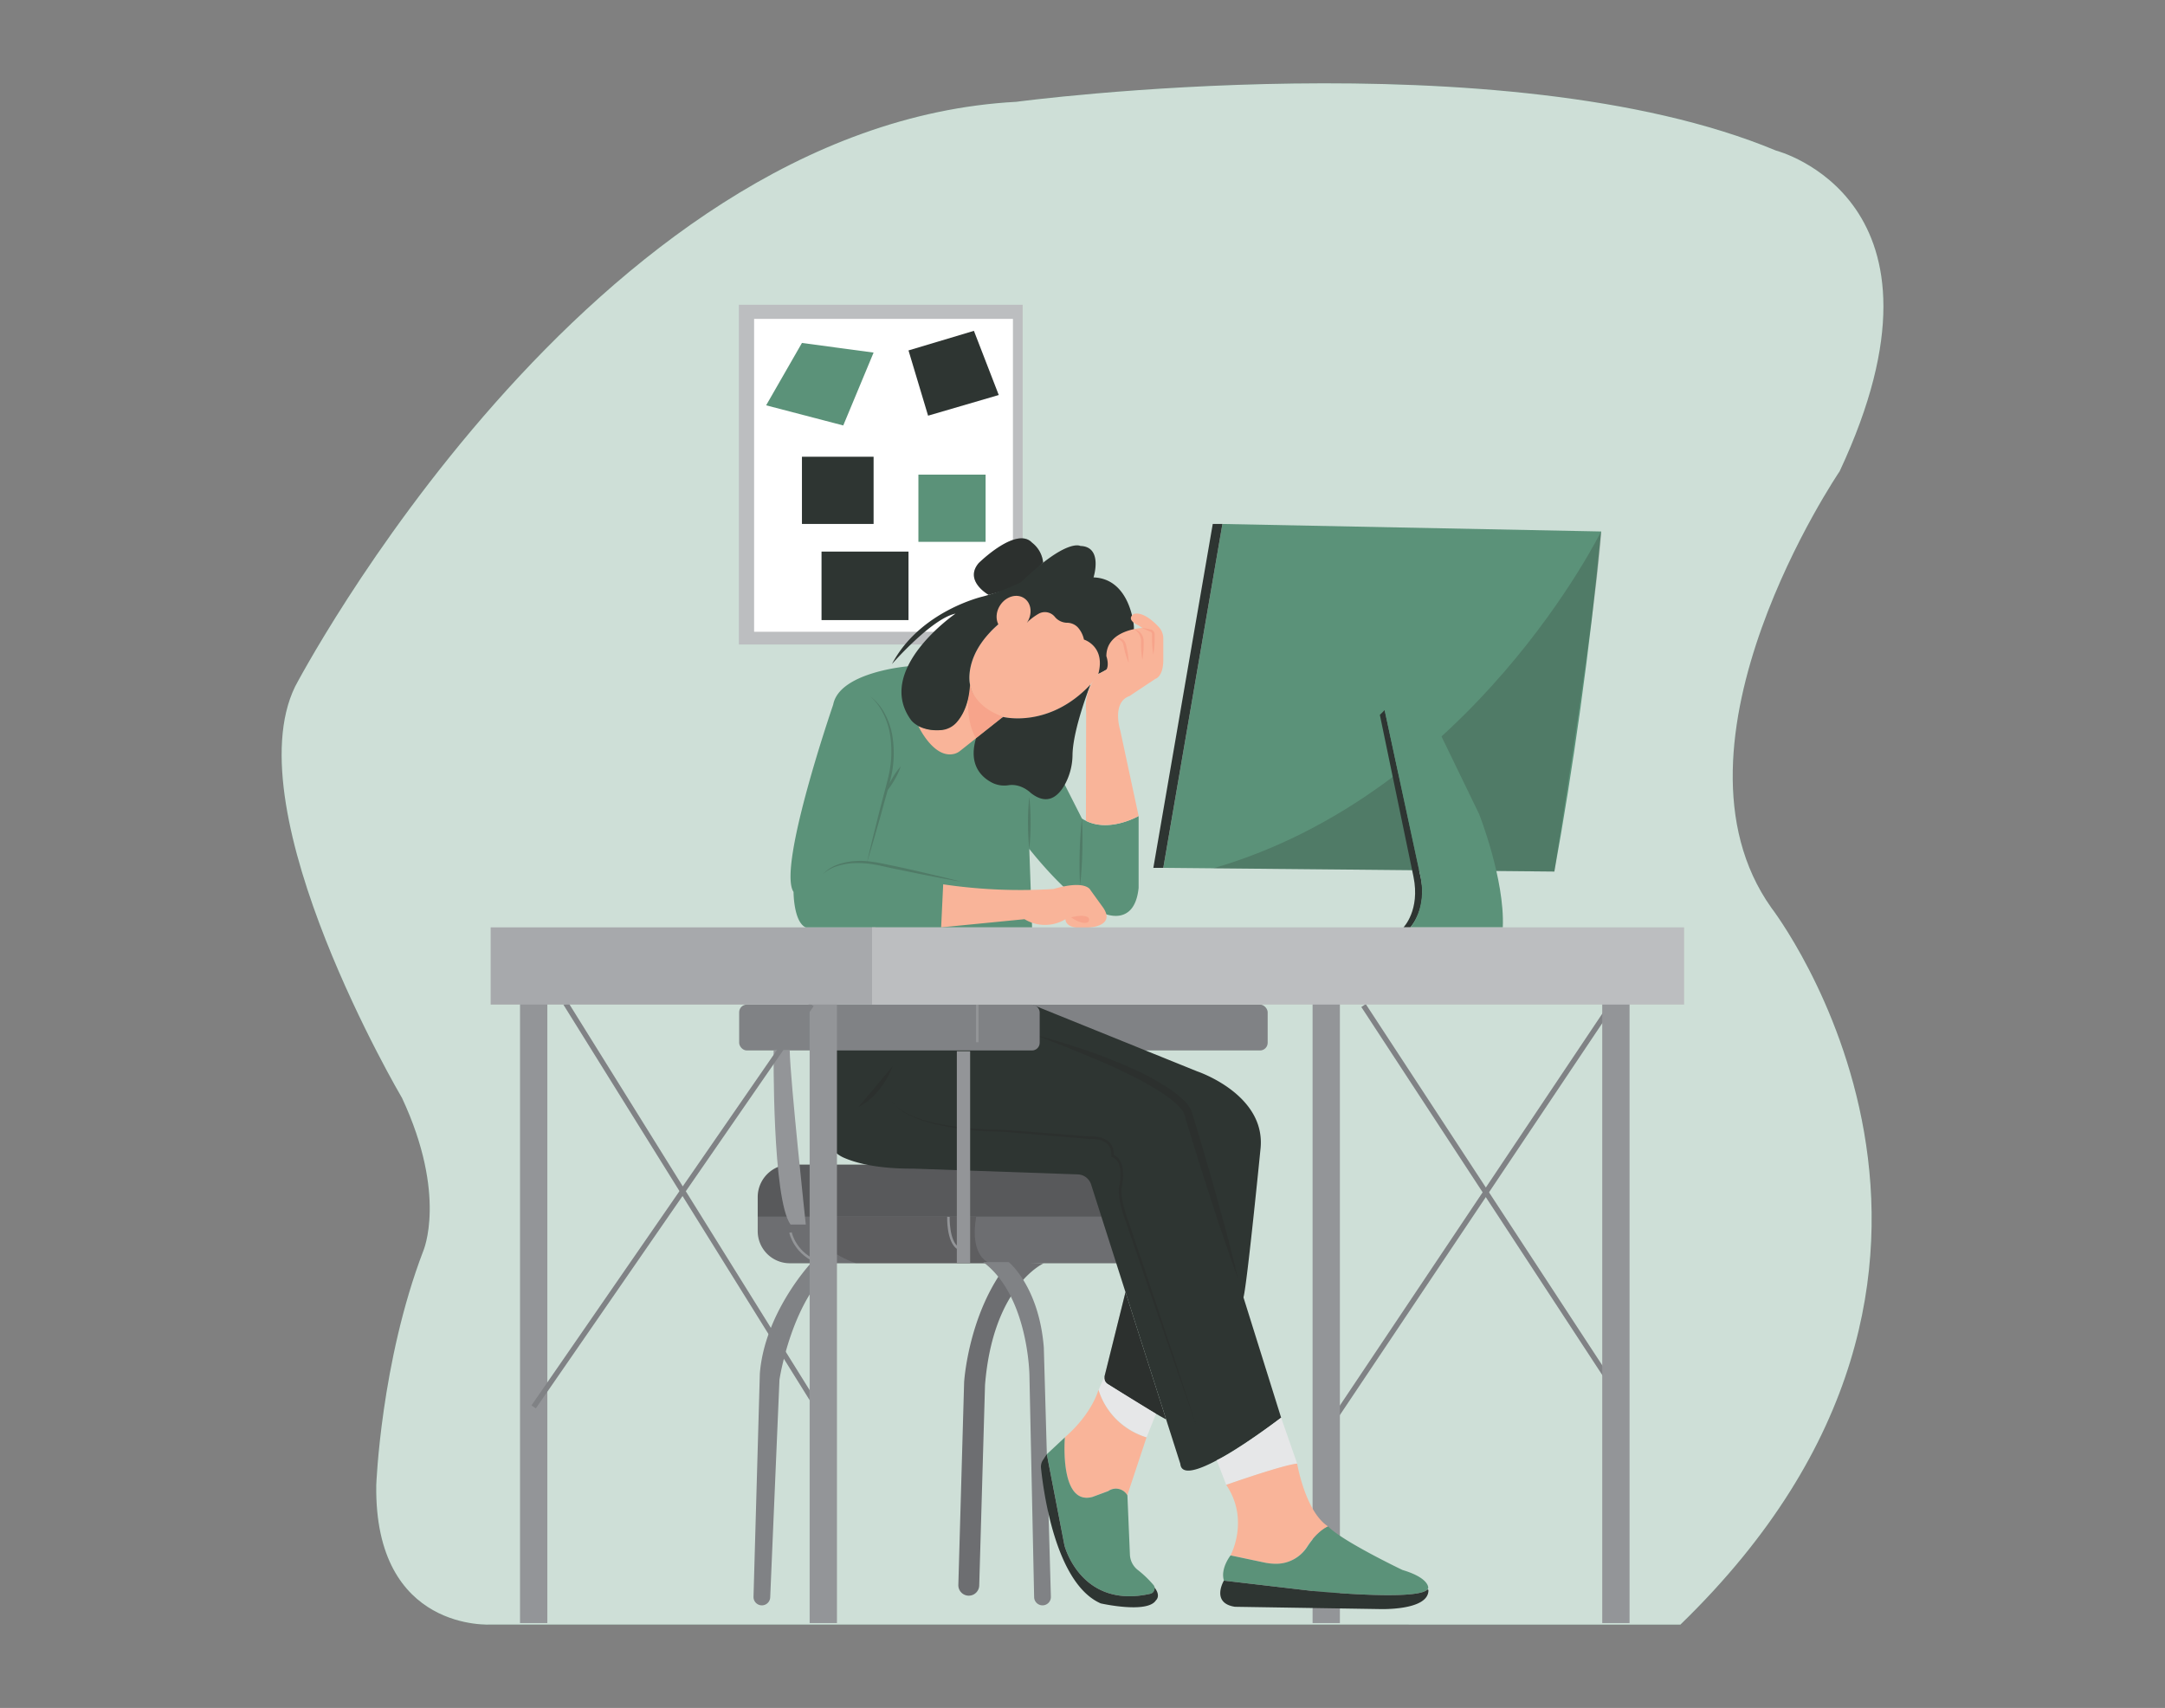 <?xml version="1.0" encoding="UTF-8"?> <svg xmlns="http://www.w3.org/2000/svg" id="e0bdc185-ef17-444c-83fe-9054f927ce6b" data-name="Layer 1" width="865.76" height="682.89" viewBox="0 0 865.76 682.89"><rect x="0" y="0" width="865.76" height="682.89" fill="#808080" stroke="none"/><defs><style xmlns="http://www.w3.org/1999/xhtml">*, ::after, ::before { box-sizing: border-box; } img, svg { vertical-align: middle; } </style><style xmlns="http://www.w3.org/1999/xhtml">*, body, html { -webkit-font-smoothing: antialiased; } img, svg { max-width: 100%; } </style></defs><rect x="185.29" y="296.6" width="112.07" height="25.85" fill="#5b9279" data-primary="true"></rect><rect x="185.29" y="296.6" width="112.07" height="25.85" fill="#fff" opacity="0.4"></rect><rect x="202.86" y="305.61" width="42.56" height="7.83" rx="3.69" fill="#fff"></rect><circle cx="261.91" cy="309.52" r="5.16" fill="#fff"></circle><rect x="199.61" y="348.3" width="109.4" height="22.75" fill="#5b9279" data-primary="true"></rect><rect x="199.61" y="348.3" width="109.4" height="22.75" fill="#fff" opacity="0.4"></rect><rect x="217.18" y="355.76" width="40.47" height="7.83" rx="3.69" fill="#fff"></rect><circle cx="274.5" cy="359.55" r="5.16" fill="#fff"></circle><rect x="209.66" y="322.45" width="110.26" height="25.85" fill="#2e3532" data-secondary="true"></rect><rect x="261.62" y="331.46" width="40.41" height="7.83" rx="3.69" transform="translate(563.65 670.75) rotate(180)" fill="#fff"></rect><circle cx="245.13" cy="335.37" r="5.16" fill="#fff"></circle><polygon points="274.5 348.3 290.68 362.31 302.03 348.56 274.5 348.3" fill="#fff" opacity="0.4"></polygon><polygon points="209.66 327.25 217.18 322.45 241.32 322.45 228.5 332.75 209.66 327.25" fill="#fff"></polygon><path d="M196.46,649.54s-46.83,3.24-46-55.74c0,0,1.82-49.25,18.8-93.63,0,0,9.7-22.19-8.49-61.15,0,0-67.32-114.19-42.76-164.52,0,0,117.35-224.59,288.36-233.79,0,0,194.66-26,303.81,19.48,0,0,76.41,19.49,25.47,128.26,0,0-74,108.78-27.29,174.53,0,0,111,143.75-36.38,286.59Z" fill="#5b9279" data-primary="true"></path><path d="M196.46,649.54s-46.83,3.24-46-55.74c0,0,1.82-49.25,18.8-93.63,0,0,9.7-22.19-8.49-61.15,0,0-67.32-114.19-42.76-164.52,0,0,117.35-224.59,288.36-233.79,0,0,194.66-26,303.81,19.48,0,0,76.41,19.49,25.47,128.26,0,0-74,108.78-27.29,174.53,0,0,111,143.75-36.38,286.59Z" fill="#fff" opacity="0.7"></path><path d="M442.92,553.34c4.4,2.82,16.29,10.37,23.39,14.17l-16.24-50.87-8.37,33.62A2.83,2.83,0,0,0,442.92,553.34Z" fill="#2e3532" data-secondary="true"></path><path d="M442.92,553.34c4.4,2.82,16.29,10.37,23.39,14.17l-16.24-50.87-8.37,33.62A2.83,2.83,0,0,0,442.92,553.34Z" fill="#231f20" opacity="0.2"></path><rect x="593.23" y="386.35" width="2.12" height="189.36" transform="matrix(0.84, -0.55, 0.55, 0.84, -166.43, 404.37)" fill="#808285"></rect><rect x="483.11" y="485.12" width="209.56" height="2.12" transform="translate(-143.22 704.07) rotate(-56.19)" fill="#808285"></rect><path d="M417.4,505.09s-20.31,8.94-23.5,48.66L391.58,634A4.19,4.19,0,0,1,387.4,638h0a4.18,4.18,0,0,1-4.17-4.3l2.31-81s1.6-27.86,17.87-48.06Z" fill="#6d6e71"></path><path d="M303,486.53H448.93a0,0,0,0,1,0,0v18.56a0,0,0,0,1,0,0H315.84A12.85,12.85,0,0,1,303,492.24v-5.71A0,0,0,0,1,303,486.53Z" fill="#6d6e71"></path><path d="M324.52,486.53s-1.4,11.69,17.76,18.56h53.64s-8.36-2.19-5.57-18.56" fill="#231f20" opacity="0.2"></path><path d="M316,465.63H446.84a0,0,0,0,1,0,0v20.9a0,0,0,0,1,0,0H303a0,0,0,0,1,0,0v-7.93A13,13,0,0,1,316,465.63Z" fill="#58595b"></path><rect x="386.75" y="401.67" width="120.18" height="18.34" rx="3.07" fill="#808285"></rect><path d="M455.32,326.25V355c-1.64,16.12-14.21,10.1-14.21,10.1-11.2-2.18-29.51-25.68-29.51-25.68l1.12,31.42H322.25c-4.92-2.18-4.92-14.21-4.92-14.21-6.56-9.83,15.85-74.87,15.85-74.87,2.46-13.11,29.93-15.36,29.93-15.36l24.79,7.34,37.88,40,6.87,13.53a13.59,13.59,0,0,0,1.6.91l.15.09c9.1,4.4,19.87-1.41,20.85-1.95Z" fill="#5b9279" data-primary="true"></path><rect x="295.48" y="121.85" width="113.48" height="135.85" fill="#bcbec0"></rect><rect x="301.56" y="127.5" width="103.5" height="125.1" fill="#fff"></rect><rect x="328.52" y="220.54" width="34.78" height="27.39" fill="#2e3532" data-secondary="true"></rect><rect x="367.26" y="189.77" width="26.87" height="26.87" fill="#5b9279" data-primary="true"></rect><rect x="320.69" y="182.62" width="28.65" height="26.87" fill="#2e3532" data-secondary="true"></rect><polygon points="337.21 170.11 306.37 162.06 320.69 137.12 349.34 140.98 337.21 170.11" fill="#5b9279" data-primary="true"></polygon><polygon points="363.3 140.11 371.13 166.2 399.39 157.94 389.46 132.28 363.3 140.11" fill="#2e3532" data-secondary="true"></polygon><ellipse cx="415.42" cy="263.85" rx="29.68" ry="20.95" transform="translate(-76.27 243.06) rotate(-30)" fill="#f9b499"></ellipse><path d="M367.26,290.34s6.24,13.44,14.6,11a6.35,6.35,0,0,0,2.15-1.17l17.12-13.57s-11.77-3.18-13.22-12.92C387.91,273.69,387.12,298.28,367.26,290.34Z" fill="#f9b499"></path><path d="M401.13,286.61l-10.83,8.58s-5.09-7.32-2.39-21.5C387.91,273.69,388.74,282.21,401.13,286.61Z" fill="#f7a48b"></path><path d="M436.08,273.69s-7,17.73-7.19,28.07a25.19,25.19,0,0,1-3.11,12c-2.65,4.69-7,8.51-13.63,3.24,0,0-3.7-3.76-8.77-3.06a10.89,10.89,0,0,1-6.45-.89c-4.27-2.14-9.82-7.08-6.63-17.82l10.83-8.58S419.45,291.4,436.08,273.69Z" fill="#2e3532" data-secondary="true"></path><path d="M329.08,349.48a15,15,0,0,1,6-3.82,25.11,25.11,0,0,1,7.07-1.38c4.84-.36,9.61.77,14.23,1.72s9.29,2,13.93,3.11l6.95,1.63c2.31.58,4.62,1.13,6.92,1.75-2.35-.38-4.69-.83-7-1.24l-7-1.35c-4.67-.91-9.32-1.9-14-2.86l-3.49-.77-1.74-.38-1.74-.29a38.28,38.28,0,0,0-7-.51,24.68,24.68,0,0,0-6.94,1.06A15.7,15.7,0,0,0,329.08,349.48Z" fill="#231f20" opacity="0.2"></path><path d="M377.17,353.58l-.82,17.21,33.34-3.27a15.8,15.8,0,0,0,16.39,0s-.5,4.64,10,3.27c0,0,10.55-.71,4.63-8.48l-4.63-6.4s-1.62-4.32-14.81-.46A211.67,211.67,0,0,1,377.17,353.58Z" fill="#f9b499"></path><path d="M428.32,366.82s4.1-1.27,6.47-.22a1.23,1.23,0,0,1-.1,2.29C433.58,369.21,431.64,369,428.32,366.82Z" fill="#f7a48b"></path><path d="M360.21,306.42a29,29,0,0,0-3.47,4.9c-.37.64-.72,1.29-1.06,1.95l.08-.29.3-1.06c.09-.36.15-.72.22-1.08a42.83,42.83,0,0,0,.39-17.61,28.85,28.85,0,0,0-3.07-8.29,21.15,21.15,0,0,0-5.73-6.63,21.87,21.87,0,0,1,5.28,6.88,28.67,28.67,0,0,1,2.72,8.2,43.27,43.27,0,0,1-.63,17.22c-1.36,5.63-3,11.28-4.37,17l-2.13,8.52c-.67,2.85-1.38,5.69-2,8.55.88-2.79,1.68-5.61,2.52-8.41l2.41-8.43c.82-2.81,1.56-5.64,2.34-8.46l1-3.53a34,34,0,0,0,2.68-4A30,30,0,0,0,360.21,306.42Z" fill="#231f20" opacity="0.2"></path><path d="M411.6,339.37a102.3,102.3,0,0,1,0-20.8,88.35,88.35,0,0,1,.53,10.4A90.56,90.56,0,0,1,411.6,339.37Z" fill="#231f20" opacity="0.2"></path><path d="M432.64,327.25c.16,2.23.2,4.46.23,6.68s0,4.45-.06,6.67-.14,4.44-.3,6.66l-.24,3.33c-.12,1.11-.2,2.22-.35,3.33-.09-1.12-.11-2.23-.17-3.34l-.06-3.34c0-2.23,0-4.45.06-6.67s.15-4.44.31-6.66S432.36,329.47,432.64,327.25Z" fill="#231f20" opacity="0.2"></path><path d="M621.57,348.47,465.2,347l23.63-137.5,151.45,3Q637,247,631.89,283.94,627.22,317.38,621.57,348.47Z" fill="#5b9279" data-primary="true"></path><polygon points="465.19 346.99 461.21 346.99 484.97 209.49 488.83 209.49 465.19 346.99" fill="#2e3532" data-secondary="true"></polygon><path d="M640.28,212.46S588.87,317.07,485.17,347.18l136.4,1.29S639.85,233.2,640.28,212.46Z" fill="#231f20" opacity="0.2"></path><path d="M553.7,283.94,568,350.3s3.36,11.59-4,20.49h-2.77s6.76-6.84,4-20.28l-13.44-64.68Z" fill="#2e3532" data-secondary="true"></path><path d="M553.7,283.94h17.64l20.16,41.58s10.29,26.09,9.45,45.27H564s6.77-7.56,4-20.49Z" fill="#5b9279" data-primary="true"></path><path d="M365.12,467.25c-14.5.09-23.08-2.33-27.76-4.4a12.66,12.66,0,0,1-6.79-7.36c-5.78-16.2,1.52-36.34,1.52-36.34l-.49-17.48h81.12l66.07,26.71s27.69,9.23,25.26,31.09c0,0-5.34,53.92-6.8,59.27l15.06,48.09S473,597,472,585.29L436.31,473.56a5.8,5.8,0,0,0-5.32-4Z" fill="#2e3532" data-secondary="true"></path><path d="M356.31,439.74a6.89,6.89,0,0,0,1.52,2.07,17.44,17.44,0,0,0,2,1.67,28.6,28.6,0,0,0,4.5,2.49c1.56.72,3.2,1.25,4.82,1.81.82.24,1.66.45,2.48.68a24.15,24.15,0,0,0,2.51.61,127.69,127.69,0,0,0,20.44,2.51l5.17.15,2.58.07,2.57.2,10.31.78,20.62,1.64h-.09a14.18,14.18,0,0,1,3.51.21,9.52,9.52,0,0,1,3.32,1.25,6,6,0,0,1,2.32,2.79,8.34,8.34,0,0,1,.51,3.55l-.43-.54a4.77,4.77,0,0,1,2.83,2.22,8.73,8.73,0,0,1,1.14,3.24,16.41,16.41,0,0,1,.17,3.35,32.65,32.65,0,0,1-.37,3.3v0l0,.1a9.41,9.41,0,0,0-.26,2.92,23.2,23.2,0,0,0,.35,3.09,43.47,43.47,0,0,0,1.61,6.07l4.07,12,8.1,24.1,8,24.14,7.94,24.16-8.41-24-8.31-24-8.25-24.05-4.12-12a43.59,43.59,0,0,1-1.67-6.2,24.56,24.56,0,0,1-.38-3.23,15,15,0,0,1,0-1.64,6.77,6.77,0,0,1,.32-1.73l0,.12a31.34,31.34,0,0,0,.35-3.17,15.6,15.6,0,0,0-.14-3.14,7.91,7.91,0,0,0-1-2.86,3.85,3.85,0,0,0-2.13-1.76l-.42-.11v-.44a7.08,7.08,0,0,0-.42-3.08,5,5,0,0,0-1.92-2.34,8.66,8.66,0,0,0-3-1.12,13,13,0,0,0-3.23-.21h-.08l-20.59-1.71-10.3-.88-2.57-.22-2.58-.11-5.17-.2a121.2,121.2,0,0,1-20.5-2.8c-.84-.18-1.67-.41-2.5-.67s-1.66-.47-2.48-.73a47.71,47.71,0,0,1-4.81-1.92,27.32,27.32,0,0,1-4.48-2.59,19.76,19.76,0,0,1-1.94-1.71A7.06,7.06,0,0,1,356.31,439.74Z" fill="#231f20" opacity="0.2"></path><path d="M495.18,511.61c-2-5.46-3.9-11-5.79-16.46s-3.69-11-5.48-16.54-3.53-11.07-5.29-16.6l-5.12-16.65-.05-.2a.2.2,0,0,0,0,.07l0-.06-.05-.14-.19-.35a6.06,6.06,0,0,0-.49-.76,17.42,17.42,0,0,0-1.27-1.5c-.5-.47-.95-1-1.48-1.42l-1.6-1.35a71.28,71.28,0,0,0-7.09-4.76c-2.44-1.5-5-2.83-7.54-4.19l-3.9-1.9c-1.29-.65-2.6-1.28-3.93-1.86-2.63-1.2-5.27-2.41-8-3.51s-5.34-2.3-8.05-3.34c-5.38-2.24-10.85-4.24-16.27-6.42,5.64,1.51,11.26,3.11,16.8,4.95,2.79.87,5.54,1.88,8.29,2.86s5.47,2.09,8.19,3.18,5.38,2.34,8.06,3.54,5.28,2.6,7.84,4.09a70.22,70.22,0,0,1,7.48,4.91l1.75,1.45c.58.49,1.12,1.06,1.68,1.59a18.6,18.6,0,0,1,1.56,1.82,9.46,9.46,0,0,1,.71,1.07,5.1,5.1,0,0,1,.62,1.51l0-.2,5,16.7c1.59,5.58,3.24,11.15,4.78,16.75s3.1,11.2,4.6,16.81S493.83,506,495.18,511.61Z" fill="#231f20" opacity="0.2"></path><path d="M379.27,486.53s-.35,9.75,3.83,12.54" fill="none" stroke="#939598" stroke-miterlimit="10"></path><path d="M316.13,492.8s1.68,8.9,12.21,12.29" fill="none" stroke="#939598" stroke-miterlimit="10"></path><path d="M416.89,641.87a3.35,3.35,0,0,1-3.35-3.27l-1.88-88.68s-.34-31.7-18.46-45.28h10.21s12.07,9.75,14,34.13l2.83,99.66a3.35,3.35,0,0,1-3.34,3.44Z" fill="#808285"></path><path d="M304.66,641.87A3.34,3.34,0,0,0,308,638.6l3.7-86.94s4.88-33,23-46.57H324.24s-18.47,19.73-20.39,44.12l-2.53,89.22a3.34,3.34,0,0,0,3.34,3.44Z" fill="#808285"></path><path d="M309.37,420s-.61,59.43,6.76,69.61h6.1S316,431.83,315.8,420Z" fill="#939598"></path><path d="M357,426.25s-3.93,11.49-13.78,16.42" fill="#231f20" opacity="0.2"></path><rect x="295.58" y="401.67" width="120.18" height="18.34" rx="3.07" fill="#808285"></rect><line x1="390.8" y1="416.72" x2="390.8" y2="401.67" fill="none" stroke="#939598" stroke-miterlimit="10"></line><rect x="382.63" y="420.32" width="5.32" height="84.63" fill="#939598"></rect><path d="M486.56,583.85l3.79,9.84s20.22-7.17,28.37-8.48l-6.41-18.38S494.51,580.35,486.56,583.85Z" fill="#e6e7e8"></path><path d="M441.7,550.26l-2.39,5.49s3.16,13.49,19.17,19l3.79-9.46-19.35-11.91A2.89,2.89,0,0,1,441.7,550.26Z" fill="#e6e7e8"></path><path d="M458.48,574.71l-7.69,23.18a5.3,5.3,0,0,0-7.69-1.69l-6.32,2.33c-13.27,3.57-11-23.82-11-23.82,11-9.47,13.49-19,13.49-19A28.63,28.63,0,0,0,458.48,574.71Z" fill="#f9b499"></path><path d="M460,637.24c-27.79,6.25-34.32-19.32-34.32-19.32l-7.06-36.48,7.21-6.73s-2.31,27.39,11,23.82l6.32-2.33a5.3,5.3,0,0,1,7.69,1.69l1,23.71a8.21,8.21,0,0,0,3,6,42.25,42.25,0,0,1,6.45,6.17,1.88,1.88,0,0,1,.42,1A2.19,2.19,0,0,1,460,637.24Z" fill="#5b9279" data-primary="true"></path><path d="M462.26,639.83c-3.37,5.48-22.09,1.26-22.09,1.26-18.27-8-23-45.58-23.88-54.14a4.83,4.83,0,0,1,.77-3.16l1.55-2.35,7.06,36.48s6.53,25.57,34.32,19.32a2.19,2.19,0,0,0,1.68-2.52h0C464.36,638.14,462.26,639.83,462.26,639.83Z" fill="#2e3532" data-secondary="true"></path><rect x="524.89" y="399.11" width="10.92" height="249.85" fill="#939598"></rect><rect x="640.72" y="399.11" width="10.92" height="249.85" fill="#939598"></rect><rect x="207.95" y="399.11" width="10.92" height="249.85" fill="#939598"></rect><rect x="323.77" y="399.11" width="10.92" height="249.85" fill="#939598"></rect><polygon points="323.77 559.84 225.28 401.67 227.43 401.11 323.77 555.83 323.77 559.84" fill="#808285"></polygon><rect x="171.22" y="481.02" width="195.46" height="2.12" transform="translate(-280.55 429.36) rotate(-55.36)" fill="#808285"></rect><path d="M395.36,237.86s-10-5.61-4-12.71c0,0,15-14.84,21.31-8.2a11.52,11.52,0,0,1,4.47,8s-5.2,5.7-8.21,9.25C409,234.24,400.78,236.3,395.36,237.86Z" fill="#2e3532" data-secondary="true"></path><path d="M395.36,237.86s-10-5.61-4-12.71c0,0,15-14.84,21.31-8.2a11.52,11.52,0,0,1,4.47,8s-5.2,5.7-8.21,9.25C409,234.24,400.78,236.3,395.36,237.86Z" fill="#231f20" opacity="0.2"></path><path d="M410.6,249a22.88,22.88,0,0,1,4.89-3.69,5.13,5.13,0,0,1,6.43,1.45,6.46,6.46,0,0,0,4.95,2.24,6,6,0,0,1,4.09,1.79,10.51,10.51,0,0,1,2.5,4.93s8.74,2.65,5.74,13.76c0,0,15-6.38,14.21-19.22,0,0-1.37-18.86-16.12-19.4,0,0,3.94-12.3-5.27-12.57,0,0-5.39-3.28-23.7,14.48a84.34,84.34,0,0,1-15.3,5.74s-25.14,5.74-36.34,27c0,0,15.85-18.19,25.41-20.16,0,0-32.52,22.35-17.76,42.57,0,0,3.34,4.67,12,4a9.23,9.23,0,0,0,6.14-3c2.26-2.53,5-7.21,5.42-15.27,0,0-3-12.16,12.15-24.69Z" fill="#2e3532" data-secondary="true"></path><ellipse cx="405.3" cy="245.43" rx="7.58" ry="6.4" transform="translate(-25.48 442.73) rotate(-55.8)" fill="#f9b499"></ellipse><path d="M465.19,255.3v8.55c0,6.77-3.15,7.57-3.15,7.57l-10.39,6.89c-7.22,2.58-3.67,13.74-3.67,13.74l7.34,34.2-.07.05c-1,.54-11.75,6.35-20.85,1.95l-.15-.09.09-43.72a19.35,19.35,0,0,1,4.85-14.93l3.23-1.72c1.25-2.05,0-5.43,0-5.43,0-10.65,14.38-11.28,14.38-11.28l-1.48-1c-5.63-2.61-1.87-4.62-1.87-4.62,3.48-.9,7.62,2.76,9.93,5.24A6.74,6.74,0,0,1,465.19,255.3Z" fill="#f9b499"></path><path d="M456.8,251.07a26.9,26.9,0,0,1,3.36.63,2,2,0,0,1,1.5,1.43,4.32,4.32,0,0,1,.07,1v.85a37.9,37.9,0,0,1-.53,6.79,38.85,38.85,0,0,1-.53-6.79v-.85a5.62,5.62,0,0,0,0-.74,1.11,1.11,0,0,0-.76-.87A26.4,26.4,0,0,1,456.8,251.07Z" fill="#f7a48b"></path><path d="M453.44,251.55a4.71,4.71,0,0,1,3,1.9,4.88,4.88,0,0,1,.76,1.71,8.84,8.84,0,0,1,.15,1.81,39.8,39.8,0,0,1-.53,6.88,38.9,38.9,0,0,1-.53-6.88,6,6,0,0,0-.56-3.08A6.13,6.13,0,0,0,453.44,251.55Z" fill="#f7a48b"></path><path d="M445.71,255.06a4.07,4.07,0,0,1,3.25.62,3.34,3.34,0,0,1,1.1,1.44,12.06,12.06,0,0,1,.43,1.6,33.82,33.82,0,0,1,.88,6.36,33.6,33.6,0,0,1-1.91-6.12c-.11-.5-.21-1.1-.34-1.49a2.87,2.87,0,0,0-.69-1.16A5.21,5.21,0,0,0,445.71,255.06Z" fill="#f7a48b"></path><rect x="196.21" y="370.79" width="153.87" height="30.87" fill="#a7a9ac"></rect><rect x="348.73" y="370.79" width="324.73" height="30.87" fill="#bcbec0"></rect><path d="M492.07,621.89s7.74-14.18-1.72-28.2c0,0,23.15-8.15,28.37-8.48,0,0,3.26,19.24,12.39,25.11,0,0-4.28,1.59-8.49,8.2a14.74,14.74,0,0,1-13.05,6.79,22.1,22.1,0,0,1-4.24-.61Z" fill="#f9b499"></path><path d="M571.13,634.86c-.76,5.76-46.69,1.21-46.69,1.21l-35-4.09c-1.52-4.85,2.65-10.08,2.65-10.08l13.27,2.8a23.52,23.52,0,0,0,5.08.55,14.77,14.77,0,0,0,12.26-6.73c4.37-6.73,8.43-8.2,8.43-8.2,5.42,5.81,29.71,17.41,29.71,17.41C571.59,630.92,571.13,634.86,571.13,634.86Z" fill="#5b9279" data-primary="true"></path><path d="M551.27,643.35l-57.46-.91c-9.7-1.52-4.39-10.46-4.39-10.46l35,4.09s41.72,4.13,46.3-.46a.3.3,0,0,1,.49.21C571.31,644.19,551.27,643.35,551.27,643.35Z" fill="#2e3532" data-secondary="true"></path></svg> 